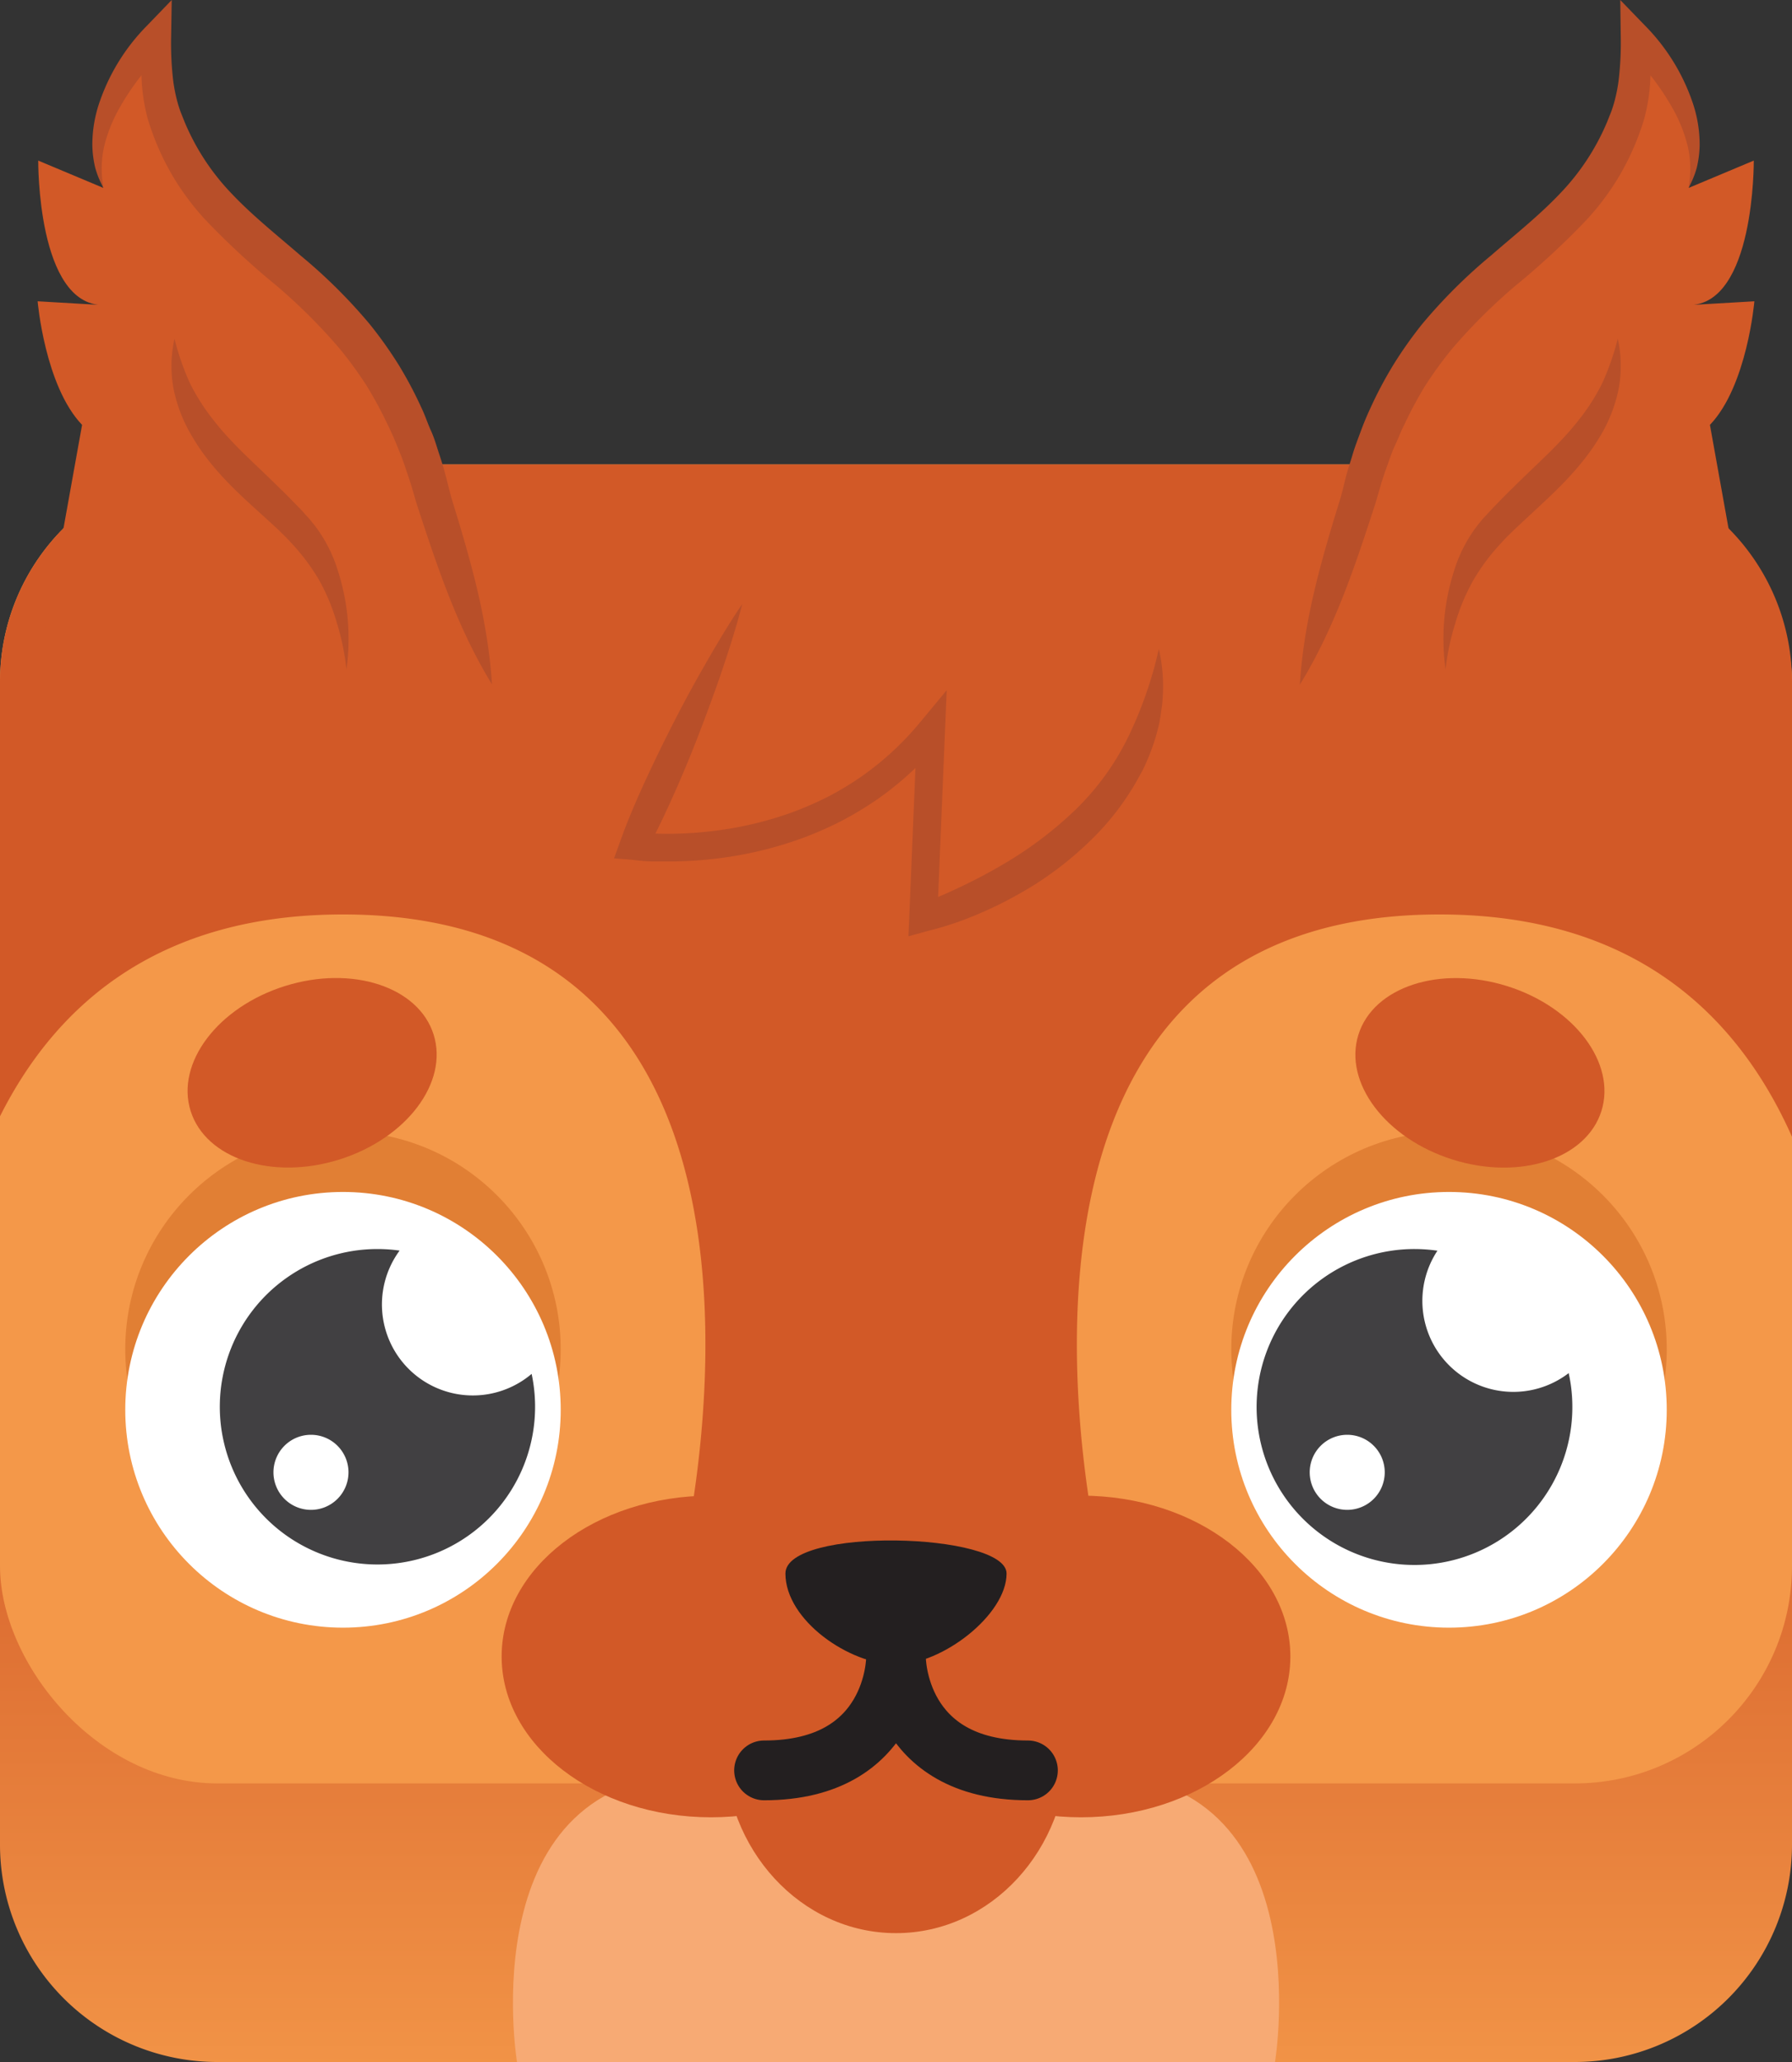 <svg id="Layer_1" data-name="Layer 1" xmlns="http://www.w3.org/2000/svg" xmlns:xlink="http://www.w3.org/1999/xlink" viewBox="0 0 300 345"><rect x="0" y="0" width="300" height="345" fill="#333333" stroke="none"/><defs><style>.cls-1{fill:url(#linear-gradient);}.cls-2{fill:#f7aa74;}.cls-3{fill:#f49849;}.cls-4{fill:#d25927;}.cls-5{fill:#e17f34;}.cls-6{fill:#fff;}.cls-7{fill:#414042;}.cls-8{fill:none;stroke:#231f20;stroke-linecap:round;stroke-miterlimit:10;stroke-width:10px;}.cls-9{fill:#231f20;}.cls-10{fill:#b84f29;}</style><linearGradient id="linear-gradient" x1="150" y1="356.11" x2="150" y2="161.16" gradientUnits="userSpaceOnUse"><stop offset="0" stop-color="#f49849"/><stop offset="0.69" stop-color="#d25927"/></linearGradient></defs><title>blook_squirrel</title><g id="forest"><path class="cls-1" d="M263.62,345H36.38A36.38,36.38,0,0,1,0,308.62V259.14H300v49.48A36.38,36.38,0,0,1,263.62,345Z"/><path class="cls-2" d="M86.55,345h126.9s8-48.23-30.57-48.23H117.12C78.6,296.77,86.55,345,86.55,345Z"/><rect class="cls-3" y="77.71" width="300" height="220.68" rx="36.38"/><path class="cls-4" d="M300,190.2V114.09a36.38,36.38,0,0,0-36.38-36.38H36.38A36.38,36.38,0,0,0,0,114.09v72.68C9.49,167.9,26.7,153,57.42,153c83.76,0,56.4,109.81,56.4,109.81h70.73S157.19,153,241,153C273.51,153,290.9,169.74,300,190.2Z"/><circle class="cls-5" cx="242.58" cy="225.76" r="36.45"/><circle class="cls-5" cx="57.42" cy="225.76" r="36.45"/><circle class="cls-6" cx="242.58" cy="235.88" r="36.45"/><circle class="cls-6" cx="57.42" cy="235.88" r="36.45"/><path class="cls-7" d="M89,229.87a15.22,15.22,0,0,1-22.1-20.63,26.92,26.92,0,0,0-3.72-.26A26.39,26.39,0,1,0,89,229.87ZM52.06,252.62a6.28,6.28,0,1,1,6.28-6.28A6.28,6.28,0,0,1,52.06,252.62Z"/><path class="cls-7" d="M262.64,229.72a15.23,15.23,0,0,1-22-20.46,26.73,26.73,0,0,0-3.82-.28,26.43,26.43,0,1,0,25.79,20.74Zm-37.1,22.9a6.28,6.28,0,1,1,6.28-6.28A6.28,6.28,0,0,1,225.54,252.62Z"/><path class="cls-4" d="M178.74,292.29c0,17.2-12.87,31.15-28.74,31.15s-28.74-13.95-28.74-31.15,12.87-18.46,28.74-18.46S178.74,275.08,178.74,292.29Z"/><ellipse class="cls-4" cx="119.03" cy="277.15" rx="35.05" ry="26.91"/><ellipse class="cls-4" cx="180.97" cy="277.15" rx="35.05" ry="26.91"/><path class="cls-8" d="M172.09,296.21C150,296.21,150,277.47,150,277.47s0,18.74-22.09,18.74"/><path class="cls-9" d="M131.49,263.27c0,7.85,10.75,15.23,18.51,15.23s18.51-8.34,18.51-15.23S131.49,255.42,131.49,263.27Z"/><path class="cls-4" d="M82.39,114.54H5.93l7.81-43.45C7.5,64.56,6.3,50.41,6.3,50.41l11,.64c-11.11,0-10.9-24.18-10.9-24.18l10.9,4.57c-4.65-12.18,9-25.5,9-25.5-.24,4.51-.21,9.31,1.32,13.79,8.73,25.59,34.9,24.23,45,63.92Z"/><path class="cls-4" d="M17.34,31.44c-4.65-12.18,9-25.5,9-25.5-.24,4.51-.21,9.31,1.32,13.79,8.73,25.59,34.9,24.23,45,63.92l9.75,30.89"/><path class="cls-10" d="M17.34,31.44a14.86,14.86,0,0,1-1.4-3.38,17.62,17.62,0,0,1-.48-3.71,21.83,21.83,0,0,1,1.26-7.42A33.81,33.81,0,0,1,24.64,4.26h0L28.75,0l-.1,6.07A53.73,53.73,0,0,0,29,13.54a26.44,26.44,0,0,0,.7,3.5c.15.56.33,1.11.52,1.65l.68,1.7a39,39,0,0,0,8,12.13c3.41,3.59,7.44,6.8,11.46,10.27A88.8,88.8,0,0,1,61.93,54.28,69.77,69.77,0,0,1,66.71,61a67,67,0,0,1,3.87,7.29c.6,1.24,1,2.53,1.58,3.8s.93,2.57,1.36,3.86.83,2.61,1.16,3.89.64,2.58,1,3.82c3.08,10,6,20,6.68,30.84-5.66-9.23-9-19.22-12.29-29.23-.43-1.25-.75-2.5-1.13-3.75s-.79-2.41-1.19-3.62-.89-2.36-1.36-3.53-1-2.32-1.54-3.43a66.1,66.1,0,0,0-3.58-6.57,68.11,68.11,0,0,0-4.38-6A93.71,93.71,0,0,0,46.16,47.69a131.42,131.42,0,0,1-11.8-10.94,44,44,0,0,1-5.08-6.69,42.94,42.94,0,0,1-3.68-7.6c-.24-.66-.47-1.31-.69-2s-.4-1.42-.55-2.13a31.81,31.81,0,0,1-.61-4.27,51.28,51.28,0,0,1,.19-8.25l4,1.81h0c-.69.74-1.5,1.61-2.2,2.46s-1.45,1.72-2.13,2.61a42.25,42.25,0,0,0-3.73,5.6,24.71,24.71,0,0,0-2.45,6.24A16.84,16.84,0,0,0,17.34,31.44Z"/><path class="cls-4" d="M217.61,114.54h76.46l-7.81-43.45c6.24-6.53,7.44-20.68,7.44-20.68l-11,.64c11.11,0,10.9-24.18,10.9-24.18l-10.9,4.57c4.65-12.18-9-25.5-9-25.5.24,4.51.21,9.31-1.32,13.79-8.73,25.59-34.9,24.23-45,63.92Z"/><path class="cls-4" d="M282.66,31.44c4.65-12.18-9-25.5-9-25.5.24,4.51.21,9.31-1.32,13.79-8.73,25.59-34.9,24.23-45,63.92l-9.75,30.89"/><path class="cls-10" d="M282.66,31.44a16.84,16.84,0,0,0-.1-6.9,24.71,24.71,0,0,0-2.45-6.24,42.25,42.25,0,0,0-3.73-5.6c-.68-.89-1.4-1.76-2.13-2.61s-1.51-1.72-2.2-2.46h0l4-1.81a51.28,51.28,0,0,1,.19,8.25,31.81,31.81,0,0,1-.61,4.27c-.15.71-.34,1.42-.55,2.13s-.45,1.33-.69,2a42.94,42.94,0,0,1-3.68,7.6,44,44,0,0,1-5.08,6.69,131.42,131.42,0,0,1-11.8,10.94,93.71,93.71,0,0,0-10.76,10.69,68.11,68.11,0,0,0-4.38,6A66.1,66.1,0,0,0,235.12,71c-.58,1.11-1,2.29-1.54,3.43s-.93,2.34-1.36,3.53-.83,2.37-1.19,3.62-.7,2.5-1.13,3.75c-3.25,10-6.63,20-12.29,29.23.66-10.8,3.6-20.83,6.68-30.84.39-1.24.68-2.55,1-3.82s.78-2.6,1.16-3.89.89-2.58,1.36-3.86,1-2.56,1.58-3.8A67,67,0,0,1,233.29,61a69.77,69.77,0,0,1,4.78-6.76,88.8,88.8,0,0,1,11.54-11.49c4-3.47,8.05-6.68,11.46-10.27a39,39,0,0,0,8-12.13l.68-1.7c.19-.54.37-1.09.52-1.65a26.44,26.44,0,0,0,.7-3.5,53.73,53.73,0,0,0,.36-7.47L271.25,0l4.11,4.25h0a33.81,33.81,0,0,1,7.92,12.67,21.83,21.83,0,0,1,1.26,7.42,17.62,17.62,0,0,1-.48,3.71A14.86,14.86,0,0,1,282.66,31.44Z"/><path class="cls-10" d="M58,112a41.08,41.08,0,0,0-1.63-7.86,33.93,33.93,0,0,0-3-7.18,35.06,35.06,0,0,0-4.5-6c-.4-.44-.81-.89-1.3-1.36s-.91-.92-1.4-1.36L43.2,85.53c-4-3.6-8.08-7.46-11-12.45a25,25,0,0,1-3.14-8,21,21,0,0,1,.15-8.4,43.53,43.53,0,0,0,2.62,7.5,34.94,34.94,0,0,0,4.11,6.36C39,74.46,43,77.87,46.83,81.69c1,.94,1.93,1.92,2.9,2.91.48.49,1,1,1.42,1.52.24.26.48.5.71.78l.7.86a23.83,23.83,0,0,1,4,7.72A37.11,37.11,0,0,1,58,112Z"/><path class="cls-10" d="M242,112a37.11,37.11,0,0,1,1.42-16.47,23.83,23.83,0,0,1,4-7.72l.7-.86c.23-.28.47-.52.71-.78.47-.5.94-1,1.42-1.52,1-1,1.92-2,2.9-2.91C257,77.87,261,74.46,264.1,70.52a34.94,34.94,0,0,0,4.11-6.36,43.53,43.53,0,0,0,2.62-7.5,21,21,0,0,1,.15,8.4,25,25,0,0,1-3.14,8c-3,5-7.09,8.85-11,12.45l-2.91,2.71c-.49.44-.93.91-1.4,1.36s-.9.92-1.3,1.36a35.06,35.06,0,0,0-4.5,6,33.93,33.93,0,0,0-3.05,7.18A41.08,41.08,0,0,0,242,112Z"/><ellipse class="cls-4" cx="52.25" cy="179.49" rx="21.32" ry="15.21" transform="translate(-51.28 23.84) rotate(-17.4)"/><ellipse class="cls-4" cx="247.75" cy="179.49" rx="15.21" ry="21.32" transform="translate(2.39 362.24) rotate(-72.6)"/><path class="cls-4" d="M124.26,101.06,106,141.49s30.57,4.34,49.84-19.22l-1.3,31.27s39.42-10.75,39.42-45"/><path class="cls-10" d="M124.26,101.06c-.93,3.64-2.06,7.18-3.24,10.7s-2.47,7-3.79,10.46-2.73,6.88-4.23,10.26-3.07,6.72-4.85,10l-1.81-3.27h0a50.34,50.34,0,0,0,6.57.28,62.5,62.5,0,0,0,6.69-.48,59.53,59.53,0,0,0,13-3.09,55.82,55.82,0,0,0,6.09-2.66,50.93,50.93,0,0,0,5.67-3.44,49.6,49.6,0,0,0,9.7-9l4.43-5.34-.29,6.91-1.3,31.28-3-2.35h0c2.29-.83,4.74-1.9,7.05-3s4.61-2.31,6.82-3.61A64,64,0,0,0,180,135.52a43.3,43.3,0,0,0,8.85-12.17A67.16,67.16,0,0,0,194,108.58a27.78,27.78,0,0,1,.64,8.25,18.12,18.12,0,0,1-.23,2.08c-.1.7-.2,1.4-.34,2.09a32.37,32.37,0,0,1-1.17,4.06,35.26,35.26,0,0,1-1.66,3.91c-.69,1.23-1.35,2.49-2.14,3.67a43.16,43.16,0,0,1-5.22,6.66,56.94,56.94,0,0,1-13.24,10.24,64.36,64.36,0,0,1-7.47,3.64,53.89,53.89,0,0,1-8,2.62h0l-3.09.86.14-3.21,1.3-31.28,4.14,1.58a54.37,54.37,0,0,1-10.62,9.87,57.74,57.74,0,0,1-6.22,3.76,60,60,0,0,1-6.63,2.9,64.05,64.05,0,0,1-14,3.34,68.91,68.91,0,0,1-7.18.51c-1.2,0-2.4,0-3.61,0s-2.37-.12-3.7-.29h0l-2.9-.22,1.1-3.05c1.25-3.49,2.72-6.88,4.27-10.24s3.18-6.67,4.89-10,3.47-6.54,5.33-9.76S122.15,104.16,124.26,101.06Z"/></g></svg>